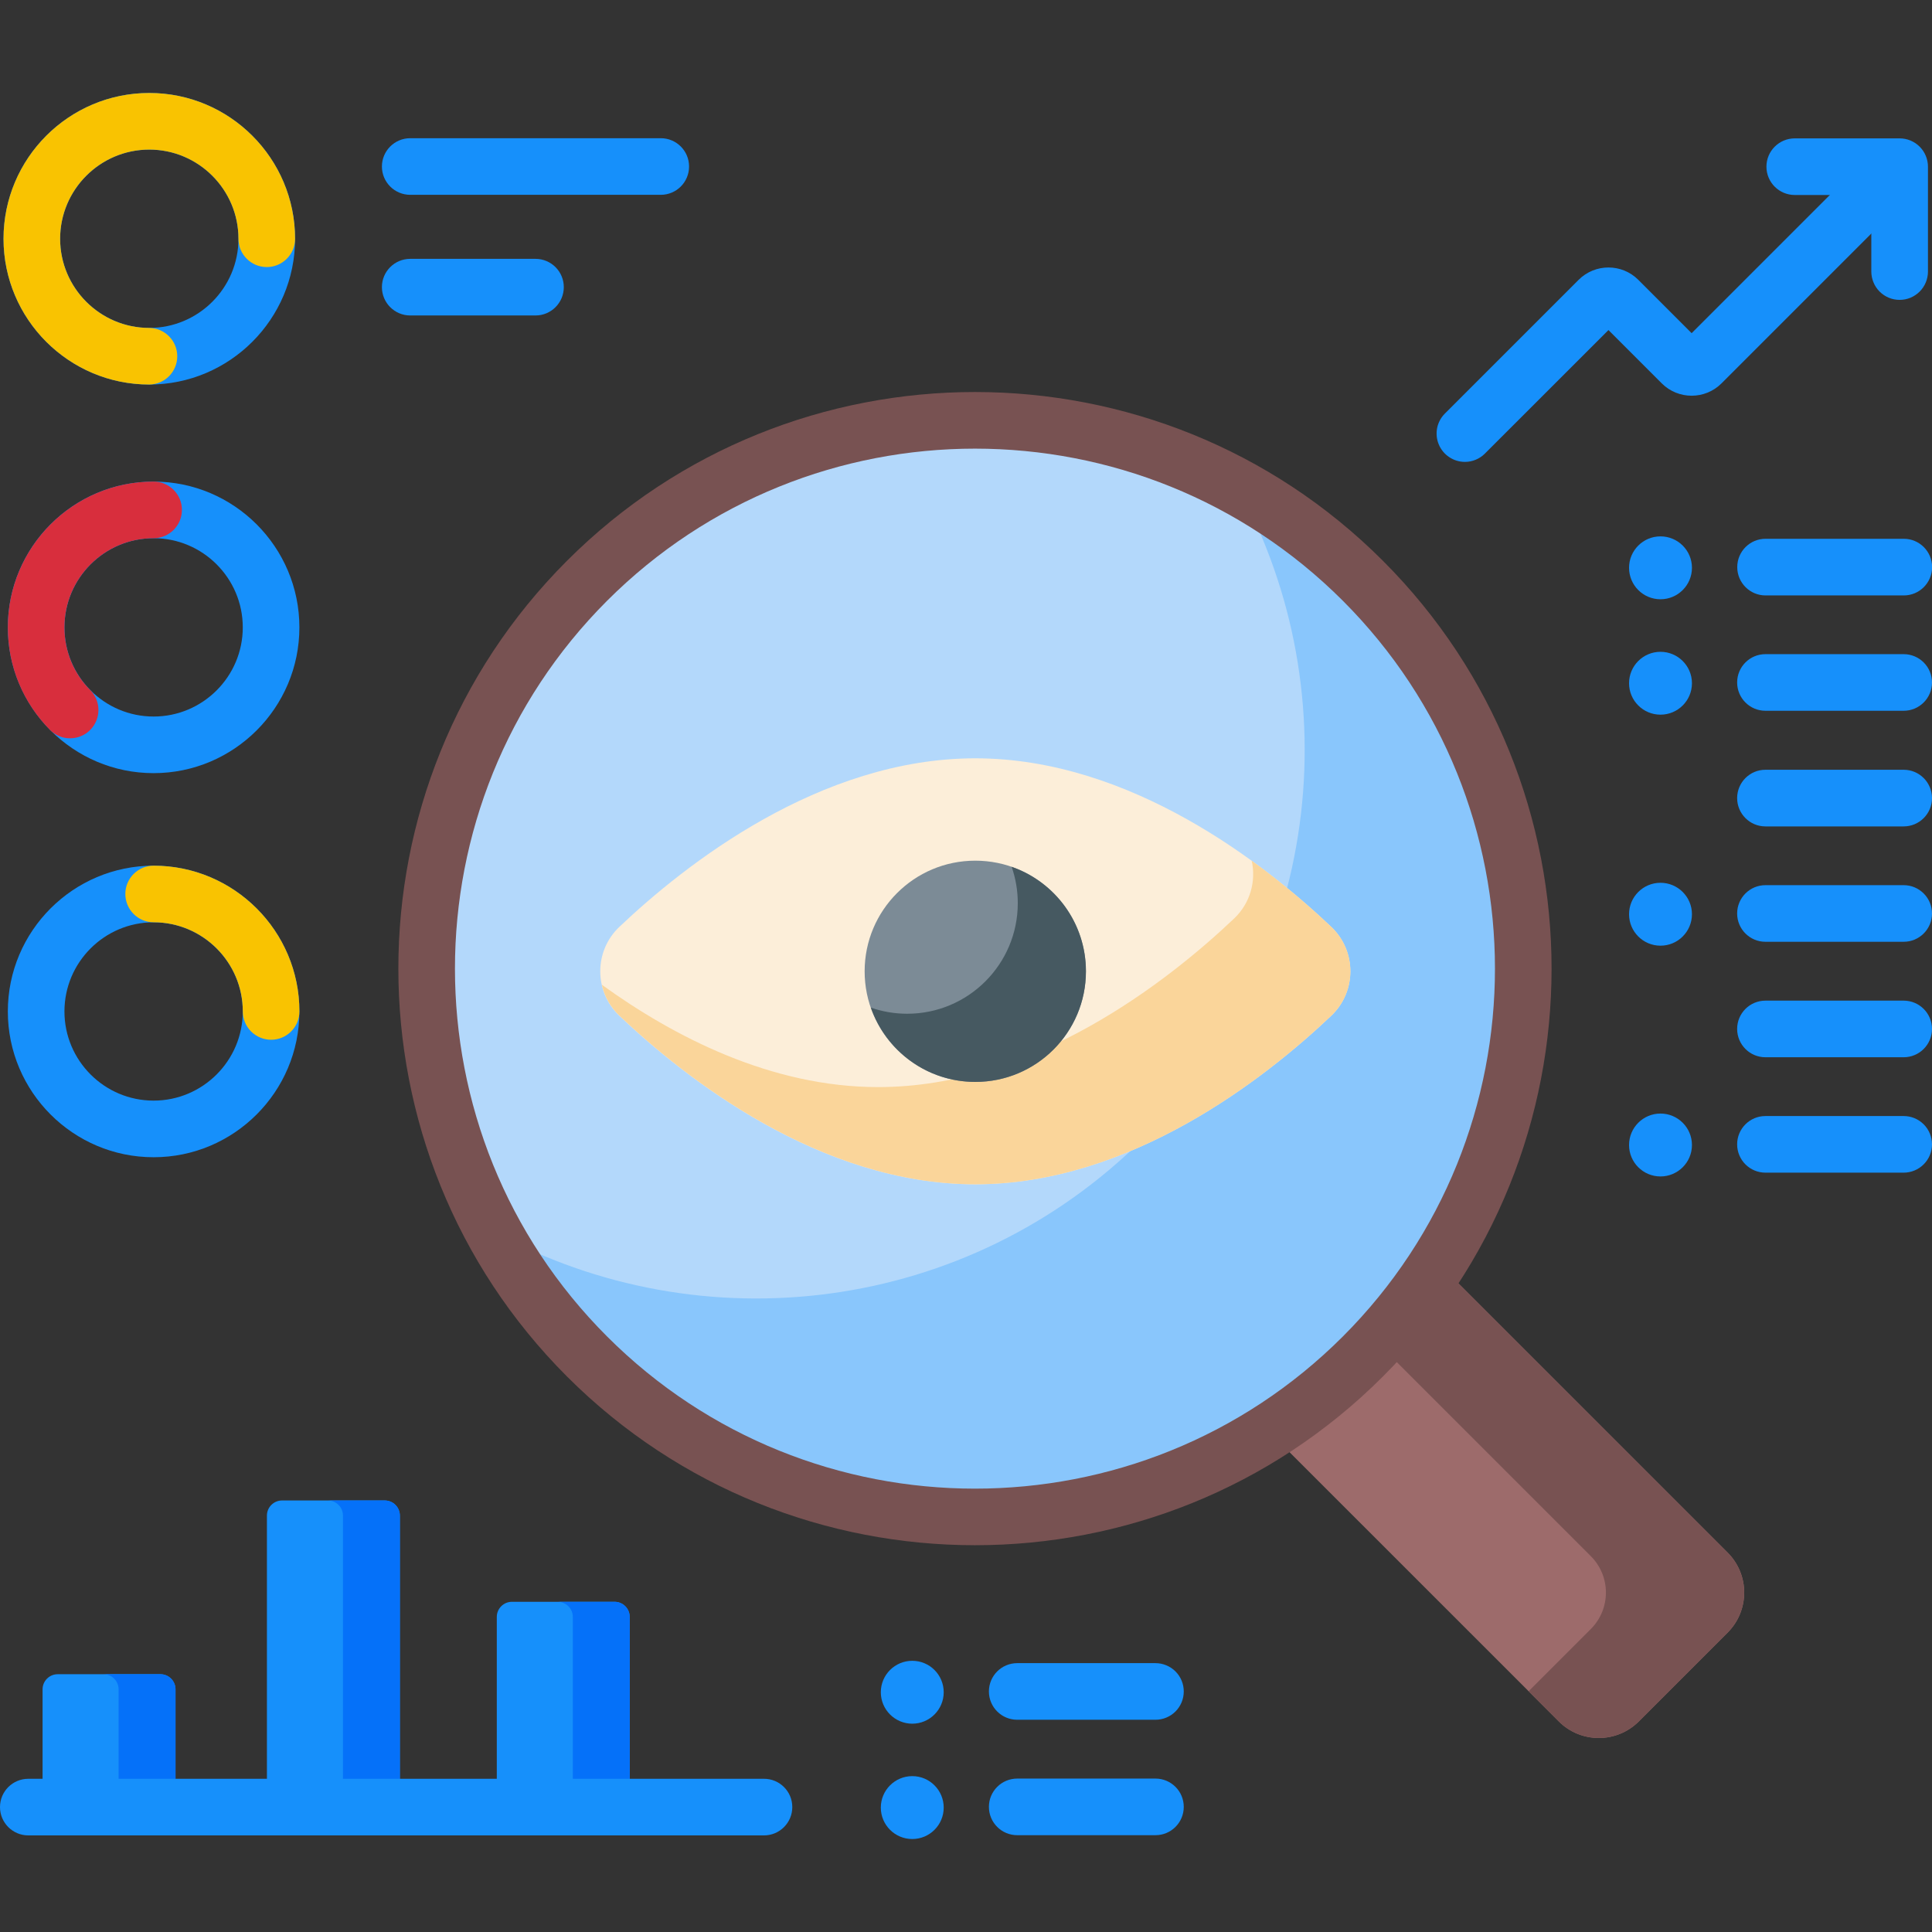 <svg width="56" height="56" viewBox="0 0 56 56" fill="none" xmlns="http://www.w3.org/2000/svg">
<rect x="0" y="0" width="56" height="56" fill="#333333" stroke="none"/>
<g clip-path="url(#clip0_1372_24631)">
<path d="M50.076 47.322L47.502 49.896C46.861 50.537 45.822 50.537 45.182 49.896L33.734 38.449L38.629 33.555L50.076 45.002C50.717 45.643 50.717 46.681 50.076 47.322Z" fill="#9D6B6B"/>
<path d="M50.075 45.002L38.628 33.555L36.594 35.589L46.111 45.106C46.694 45.689 46.694 46.635 46.111 47.218L44.307 49.022L45.181 49.896C45.822 50.537 46.861 50.537 47.502 49.896L50.075 47.323C50.716 46.681 50.716 45.642 50.075 45.002Z" fill="#785252"/>
<path d="M28.26 43.976C37.041 43.976 44.16 36.858 44.16 28.076C44.16 19.295 37.041 12.176 28.26 12.176C19.478 12.176 12.359 19.295 12.359 28.076C12.359 36.858 19.478 43.976 28.26 43.976Z" fill="#B3D8FB"/>
<path d="M39.499 16.833C38.427 15.759 37.207 14.845 35.876 14.117C39.174 20.152 38.269 27.872 33.16 32.981C28.052 38.09 20.331 38.994 14.297 35.696C15.025 37.027 15.939 38.247 17.012 39.319C23.222 45.529 33.289 45.529 39.499 39.319C45.708 33.11 45.708 23.042 39.499 16.833Z" fill="#89C6FC"/>
<path d="M28.26 44.789C23.978 44.789 19.696 43.16 16.436 39.9C9.917 33.38 9.917 22.772 16.436 16.253C22.956 9.733 33.564 9.733 40.083 16.253C46.603 22.772 46.603 33.38 40.083 39.9C36.824 43.16 32.542 44.789 28.26 44.789ZM28.26 13.004C24.398 13.004 20.537 14.474 17.597 17.413C11.717 23.293 11.717 32.86 17.597 38.739C23.476 44.619 33.043 44.619 38.923 38.739C44.802 32.86 44.802 23.293 38.923 17.413C35.983 14.473 32.121 13.004 28.26 13.004Z" fill="#785252"/>
<path d="M38.588 26.868C39.324 27.567 39.324 28.741 38.588 29.44C36.682 31.249 32.777 34.327 28.269 34.327C23.761 34.327 19.856 31.249 17.95 29.44C17.215 28.741 17.215 27.567 17.95 26.868C19.856 25.059 23.761 21.98 28.269 21.98C32.777 21.98 36.682 25.059 38.588 26.868Z" fill="#FCEED9"/>
<path d="M38.59 26.868C37.999 26.306 37.215 25.623 36.281 24.947C36.412 25.534 36.244 26.175 35.773 26.622C33.868 28.431 29.962 31.51 25.454 31.51C22.345 31.51 19.523 30.045 17.445 28.543C17.521 28.886 17.698 29.198 17.953 29.439C19.858 31.248 23.764 34.327 28.271 34.327C32.779 34.327 36.685 31.248 38.59 29.439C39.326 28.741 39.326 27.566 38.59 26.868Z" fill="#FAD59A"/>
<path d="M28.269 31.36C30.04 31.36 31.475 29.924 31.475 28.154C31.475 26.383 30.04 24.947 28.269 24.947C26.498 24.947 25.062 26.383 25.062 28.154C25.062 29.924 26.498 31.36 28.269 31.36Z" fill="#7C8B96"/>
<path d="M29.323 25.125C29.441 25.463 29.501 25.819 29.501 26.178C29.501 27.948 28.066 29.384 26.295 29.384C25.926 29.384 25.572 29.321 25.242 29.206C25.678 30.46 26.869 31.36 28.271 31.36C30.041 31.36 31.477 29.924 31.477 28.154C31.477 26.752 30.577 25.561 29.323 25.125Z" fill="#465961"/>
<path d="M42.461 13.388C42.299 13.388 42.14 13.34 42.005 13.249C41.87 13.159 41.765 13.031 41.703 12.881C41.641 12.731 41.625 12.566 41.656 12.407C41.688 12.248 41.766 12.102 41.881 11.987L45.757 8.111C46.234 7.634 47.01 7.634 47.487 8.111L49.033 9.657L54.299 4.391C54.453 4.237 54.662 4.15 54.879 4.15C55.097 4.15 55.306 4.237 55.46 4.391C55.614 4.545 55.7 4.753 55.7 4.971C55.7 5.189 55.614 5.397 55.46 5.551L49.898 11.113C49.421 11.589 48.645 11.589 48.168 11.113L46.622 9.567L43.041 13.147C42.965 13.224 42.875 13.284 42.775 13.325C42.676 13.367 42.569 13.388 42.461 13.388Z" fill="#1690FB"/>
<path d="M55.062 8.692C54.954 8.692 54.847 8.671 54.748 8.63C54.648 8.588 54.558 8.528 54.482 8.452C54.406 8.376 54.345 8.285 54.304 8.185C54.263 8.086 54.241 7.979 54.241 7.871V5.652H52.022C51.569 5.652 51.201 5.285 51.201 4.831C51.201 4.378 51.569 4.011 52.022 4.011H55.062C55.17 4.011 55.276 4.032 55.376 4.073C55.476 4.115 55.566 4.175 55.642 4.251C55.718 4.327 55.779 4.418 55.82 4.517C55.861 4.617 55.883 4.724 55.883 4.831V7.872C55.883 7.979 55.861 8.086 55.82 8.186C55.779 8.285 55.718 8.376 55.642 8.452C55.566 8.528 55.475 8.588 55.376 8.63C55.276 8.671 55.17 8.692 55.062 8.692ZM4.327 11.146C1.997 11.146 0.102 9.251 0.102 6.921C0.102 4.591 1.997 2.695 4.327 2.695C6.657 2.695 8.553 4.591 8.553 6.921C8.553 9.251 6.657 11.146 4.327 11.146ZM4.327 4.336C2.902 4.336 1.743 5.496 1.743 6.921C1.743 8.346 2.902 9.505 4.327 9.505C5.752 9.505 6.912 8.346 6.912 6.921C6.912 5.496 5.752 4.336 4.327 4.336Z" fill="#1690FB"/>
<path d="M4.327 11.146C1.997 11.146 0.102 9.251 0.102 6.921C0.102 4.591 1.997 2.695 4.327 2.695C6.657 2.695 8.553 4.591 8.553 6.921C8.553 7.374 8.185 7.741 7.732 7.741C7.279 7.741 6.912 7.374 6.912 6.921C6.912 5.496 5.752 4.336 4.327 4.336C2.902 4.336 1.743 5.496 1.743 6.921C1.743 8.346 2.902 9.505 4.327 9.505C4.543 9.508 4.749 9.595 4.901 9.749C5.053 9.903 5.138 10.11 5.138 10.326C5.138 10.542 5.053 10.749 4.901 10.903C4.749 11.056 4.543 11.144 4.327 11.146Z" fill="#F9C301"/>
<path d="M4.452 22.41C2.122 22.41 0.227 20.515 0.227 18.185C0.227 15.855 2.122 13.959 4.452 13.959C6.782 13.959 8.678 15.855 8.678 18.185C8.678 20.515 6.782 22.41 4.452 22.41ZM4.452 15.6C3.027 15.6 1.868 16.759 1.868 18.185C1.868 19.61 3.027 20.769 4.452 20.769C5.877 20.769 7.037 19.61 7.037 18.185C7.037 16.759 5.877 15.6 4.452 15.6Z" fill="#1690FB"/>
<path d="M2.032 21.4C1.924 21.401 1.816 21.379 1.716 21.337C1.616 21.296 1.525 21.234 1.449 21.157C0.661 20.361 0.227 19.305 0.227 18.185C0.227 15.855 2.122 13.959 4.452 13.959C4.905 13.959 5.273 14.326 5.273 14.78C5.273 15.233 4.905 15.6 4.452 15.6C3.027 15.6 1.868 16.759 1.868 18.184C1.866 18.866 2.135 19.52 2.615 20.002C2.729 20.117 2.807 20.264 2.838 20.423C2.869 20.582 2.852 20.746 2.789 20.896C2.727 21.045 2.622 21.173 2.487 21.263C2.352 21.352 2.194 21.4 2.032 21.4Z" fill="#D82E3D"/>
<path d="M4.452 33.543C2.122 33.543 0.227 31.647 0.227 29.317C0.227 26.987 2.122 25.092 4.452 25.092C6.782 25.092 8.678 26.987 8.678 29.317C8.678 31.647 6.782 33.543 4.452 33.543ZM4.452 26.733C3.027 26.733 1.868 27.892 1.868 29.317C1.868 30.742 3.027 31.902 4.452 31.902C5.877 31.902 7.037 30.742 7.037 29.317C7.037 27.892 5.877 26.733 4.452 26.733Z" fill="#1690FB"/>
<path d="M7.858 30.138C7.751 30.138 7.644 30.117 7.544 30.075C7.445 30.034 7.354 29.974 7.278 29.898C7.202 29.821 7.141 29.731 7.1 29.631C7.059 29.532 7.038 29.425 7.038 29.317C7.038 27.892 5.878 26.733 4.453 26.733C4 26.733 3.633 26.366 3.633 25.912C3.633 25.459 4 25.092 4.453 25.092C6.783 25.092 8.679 26.987 8.679 29.317C8.679 29.535 8.592 29.744 8.438 29.898C8.285 30.051 8.076 30.138 7.858 30.138Z" fill="#F9C301"/>
<path d="M19.153 5.647H11.891C11.438 5.647 11.07 5.28 11.07 4.826C11.07 4.373 11.438 4.006 11.891 4.006H19.153C19.606 4.006 19.973 4.373 19.973 4.826C19.973 5.28 19.606 5.647 19.153 5.647ZM15.522 9.144H11.891C11.438 9.144 11.07 8.776 11.07 8.323C11.07 7.87 11.438 7.503 11.891 7.503H15.522C15.975 7.503 16.342 7.87 16.342 8.323C16.342 8.776 15.975 9.144 15.522 9.144ZM55.182 17.259H51.175C50.722 17.259 50.355 16.891 50.355 16.438C50.355 15.985 50.722 15.617 51.175 15.617H55.182C55.636 15.617 56.003 15.985 56.003 16.438C56.003 16.891 55.636 17.259 55.182 17.259Z" fill="#1690FB"/>
<path d="M48.13 17.37C48.633 17.37 49.042 16.962 49.042 16.458C49.042 15.955 48.633 15.547 48.13 15.547C47.627 15.547 47.219 15.955 47.219 16.458C47.219 16.962 47.627 17.37 48.13 17.37Z" fill="#1690FB"/>
<path d="M55.179 20.602H51.172C50.719 20.602 50.352 20.235 50.352 19.782C50.352 19.328 50.719 18.961 51.172 18.961H55.179C55.632 18.961 56 19.328 56 19.782C56 20.235 55.632 20.602 55.179 20.602Z" fill="#1690FB"/>
<path d="M48.13 20.715C48.633 20.715 49.042 20.307 49.042 19.804C49.042 19.301 48.633 18.893 48.13 18.893C47.627 18.893 47.219 19.301 47.219 19.804C47.219 20.307 47.627 20.715 48.13 20.715Z" fill="#1690FB"/>
<path d="M33.492 49.848H29.485C29.031 49.848 28.664 49.481 28.664 49.028C28.664 48.574 29.031 48.207 29.485 48.207H33.492C33.599 48.207 33.706 48.228 33.806 48.27C33.905 48.311 33.996 48.371 34.072 48.447C34.148 48.523 34.209 48.614 34.25 48.714C34.291 48.813 34.312 48.92 34.312 49.028C34.312 49.245 34.226 49.454 34.072 49.608C33.918 49.762 33.709 49.848 33.492 49.848Z" fill="#1690FB"/>
<path d="M26.443 49.962C26.946 49.962 27.354 49.553 27.354 49.05C27.354 48.547 26.946 48.139 26.443 48.139C25.939 48.139 25.531 48.547 25.531 49.05C25.531 49.553 25.939 49.962 26.443 49.962Z" fill="#1690FB"/>
<path d="M33.492 53.194H29.485C29.031 53.194 28.664 52.827 28.664 52.373C28.664 51.92 29.031 51.553 29.485 51.553H33.492C33.945 51.553 34.312 51.92 34.312 52.373C34.312 52.827 33.945 53.194 33.492 53.194Z" fill="#1690FB"/>
<path d="M26.443 53.305C26.946 53.305 27.354 52.897 27.354 52.394C27.354 51.891 26.946 51.482 26.443 51.482C25.939 51.482 25.531 51.891 25.531 52.394C25.531 52.897 25.939 53.305 26.443 53.305Z" fill="#1690FB"/>
<path d="M55.179 23.954H51.172C50.719 23.954 50.352 23.586 50.352 23.133C50.352 22.68 50.719 22.312 51.172 22.312H55.179C55.632 22.312 56 22.68 56 23.133C56 23.586 55.632 23.954 55.179 23.954ZM55.179 27.298H51.172C50.719 27.298 50.352 26.931 50.352 26.478C50.352 26.025 50.719 25.657 51.172 25.657H55.179C55.632 25.657 56 26.025 56 26.478C56 26.931 55.632 27.298 55.179 27.298Z" fill="#1690FB"/>
<path d="M48.13 27.411C48.633 27.411 49.042 27.003 49.042 26.499C49.042 25.996 48.633 25.588 48.13 25.588C47.627 25.588 47.219 25.996 47.219 26.499C47.219 27.003 47.627 27.411 48.13 27.411Z" fill="#1690FB"/>
<path d="M55.179 30.645H51.172C50.719 30.645 50.352 30.278 50.352 29.824C50.352 29.371 50.719 29.004 51.172 29.004H55.179C55.632 29.004 56 29.371 56 29.824C56 30.278 55.632 30.645 55.179 30.645ZM55.179 33.99H51.172C50.719 33.99 50.352 33.623 50.352 33.169C50.352 32.716 50.719 32.349 51.172 32.349H55.179C55.287 32.349 55.394 32.37 55.493 32.411C55.593 32.453 55.683 32.513 55.759 32.589C55.836 32.665 55.896 32.756 55.937 32.855C55.978 32.955 56 33.062 56 33.169C56 33.387 55.913 33.596 55.759 33.749C55.605 33.903 55.397 33.99 55.179 33.99Z" fill="#1690FB"/>
<path d="M48.13 34.1C48.633 34.1 49.042 33.692 49.042 33.189C49.042 32.685 48.633 32.277 48.13 32.277C47.627 32.277 47.219 32.685 47.219 33.189C47.219 33.692 47.627 34.1 48.13 34.1Z" fill="#1690FB"/>
<path d="M4.648 48.528H1.672C1.556 48.528 1.445 48.574 1.363 48.656C1.28 48.738 1.234 48.849 1.234 48.965V52.379H5.086V48.965C5.086 48.724 4.89 48.528 4.648 48.528ZM11.151 43.492H8.175C8.059 43.492 7.948 43.538 7.866 43.62C7.783 43.702 7.737 43.814 7.737 43.93V52.379H11.589V43.93C11.589 43.688 11.393 43.492 11.151 43.492ZM17.814 46.429H14.838C14.721 46.429 14.61 46.475 14.528 46.558C14.446 46.64 14.4 46.751 14.4 46.867V52.379H18.251V46.867C18.251 46.751 18.205 46.64 18.123 46.558C18.041 46.475 17.93 46.429 17.814 46.429Z" fill="#1690FB"/>
<path d="M4.651 48.528H3C3.057 48.528 3.114 48.539 3.167 48.561C3.221 48.583 3.269 48.615 3.309 48.656C3.35 48.697 3.382 48.745 3.404 48.798C3.426 48.851 3.438 48.908 3.438 48.965V52.379H5.089V48.965C5.089 48.908 5.077 48.851 5.055 48.798C5.033 48.745 5.001 48.697 4.96 48.656C4.92 48.615 4.872 48.583 4.819 48.561C4.765 48.539 4.708 48.528 4.651 48.528ZM11.154 43.492H9.503C9.619 43.492 9.73 43.538 9.812 43.62C9.895 43.702 9.941 43.814 9.941 43.93V52.379H11.592V43.93C11.592 43.872 11.58 43.815 11.558 43.762C11.536 43.709 11.504 43.661 11.463 43.62C11.423 43.58 11.375 43.547 11.322 43.526C11.268 43.504 11.211 43.492 11.154 43.492ZM17.817 46.429H16.166C16.282 46.429 16.393 46.476 16.475 46.558C16.557 46.64 16.603 46.751 16.603 46.867V52.379H18.254V46.867C18.254 46.81 18.243 46.753 18.221 46.7C18.199 46.647 18.167 46.598 18.126 46.558C18.085 46.517 18.037 46.485 17.984 46.463C17.931 46.441 17.874 46.429 17.817 46.429Z" fill="#0571F9"/>
<path d="M22.145 53.2H0.821C0.367 53.2 0 52.832 0 52.379C0 51.926 0.367 51.559 0.821 51.559H22.145C22.598 51.559 22.965 51.926 22.965 52.379C22.965 52.832 22.598 53.2 22.145 53.2Z" fill="#1690FB"/>
</g>
<defs>
<clipPath id="clip0_1372_24631">
<rect width="56" height="56" fill="white"/>
</clipPath>
</defs>
</svg>
